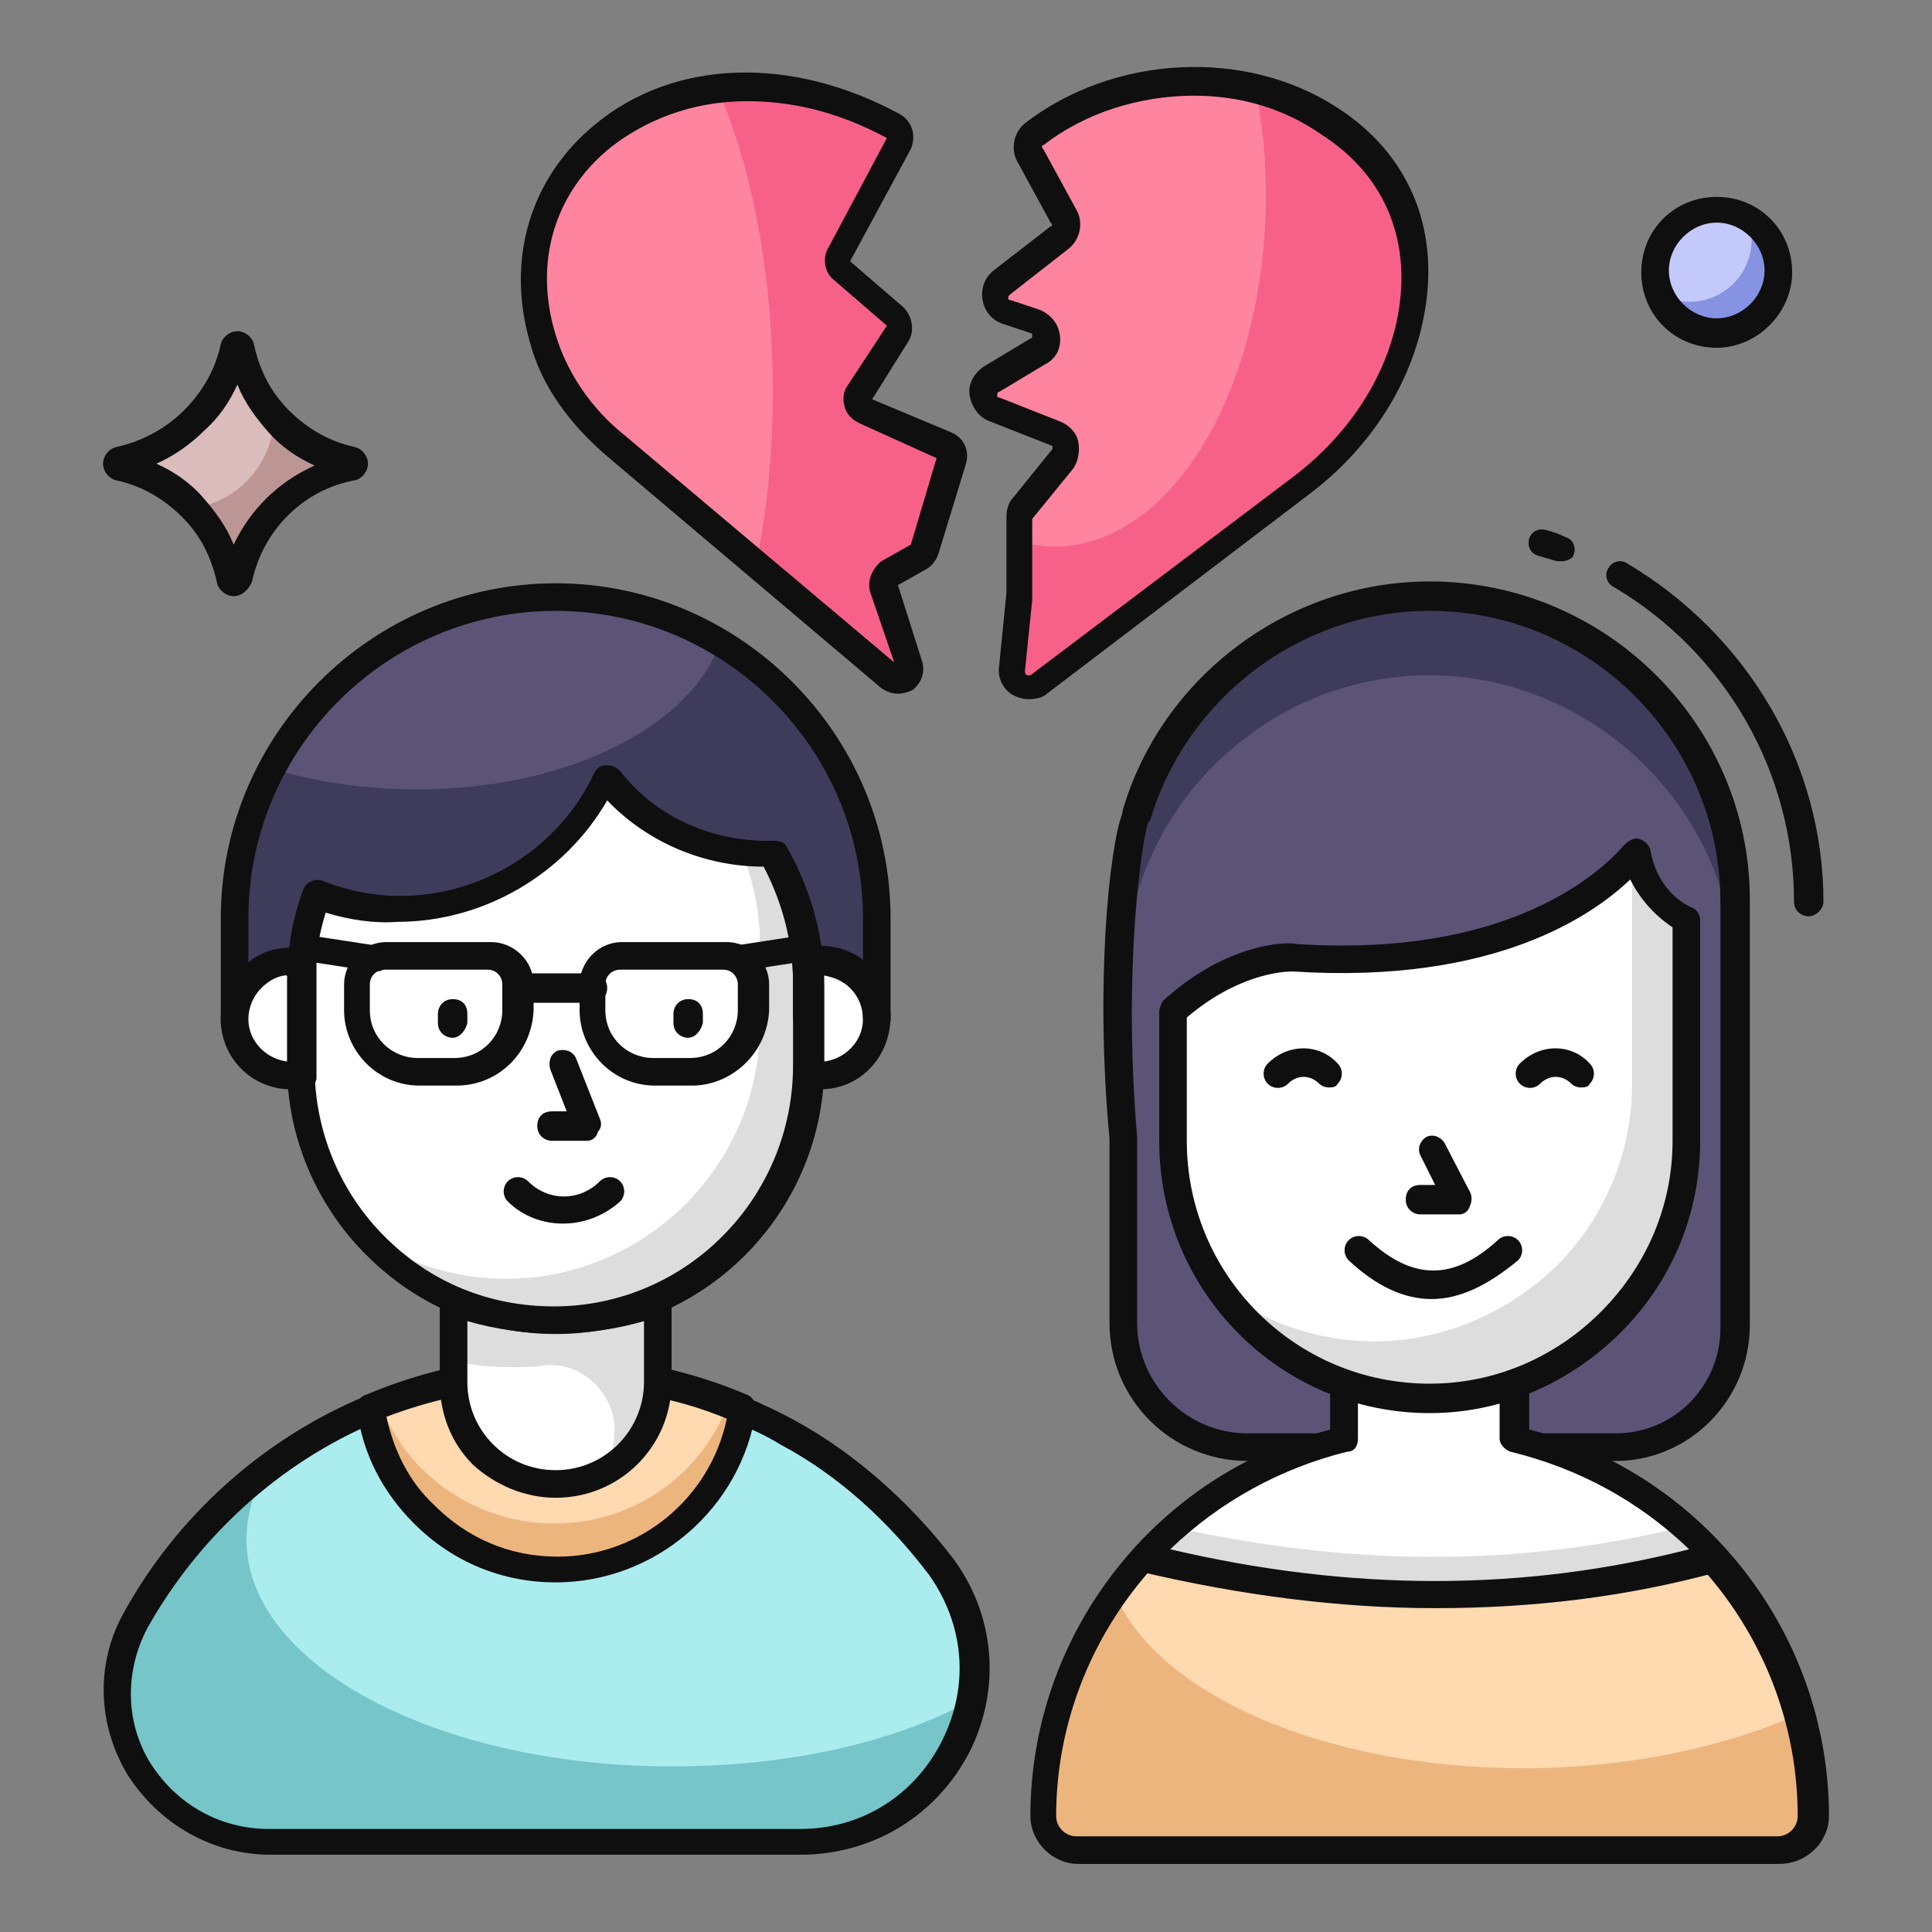 <?xml version="1.0" encoding="UTF-8"?> <svg xmlns="http://www.w3.org/2000/svg" id="Layer_1" viewBox="0 0 105 105"><rect x="0" y="0" width="105" height="105" fill="#808080" stroke="none"/><g><g><g><path d="m94.3 49v23.1c0 3.6-2.9 6.5-6.5 6.5h-20c-3.7 0-6.7-3-6.7-6.7v-10c-.9-10 .4-17.2.7-17.6 2-6.9 8.4-11.9 15.9-11.9 9.2 0 16.6 7.5 16.6 16.6z" fill="#5b5476"></path></g><g><path d="m94.3 49v4.3c0-4.6-1.9-8.7-4.9-11.7s-7.2-4.9-11.7-4.9c-3.8 0-7.3 1.3-10 3.4-2.8 2.1-4.9 5.1-5.9 8.5-.2.2-.8 3.4-1 8.3-.2-7.3.7-12.3 1-12.6 1-3.4 3.1-6.4 5.9-8.5s6.3-3.4 10-3.4c4.6 0 8.7 1.9 11.7 4.9 3.1 3 4.9 7.1 4.9 11.7z" fill="#3f3b5b"></path></g><g><path d="m98.3 49.8c-.4 0-.8-.3-.8-.8 0-7-3.7-13.5-9.8-17.1-.4-.2-.5-.7-.3-1 .2-.4.7-.5 1-.3 6.6 3.9 10.7 10.9 10.7 18.4 0 .4-.4.8-.8.8z" fill="#0f0f0f"></path></g><g><path d="m84.9 30.5c-.1 0-.2 0-.3 0-.3-.1-.7-.2-1-.3-.4-.1-.6-.5-.5-.9s.5-.6.9-.5.7.2 1.1.4c.4.1.6.6.4 1 0 .1-.3.3-.6.3z" fill="#0f0f0f"></path></g><g><path d="m87.8 79.4h-20c-4.1 0-7.5-3.3-7.5-7.5v-10c-.8-8.5 0-15.9.7-17.7 0 0 0 0 0-.1 2.1-7.3 9-12.5 16.7-12.5 9.6 0 17.4 7.8 17.4 17.3v23.1c0 4.1-3.3 7.4-7.3 7.4zm-25.4-34.7c-.3.8-1.4 7.7-.6 17.1v10.1c0 3.3 2.7 6 6 6h20c3.2 0 5.7-2.6 5.7-5.7v-23.2c0-8.7-7.1-15.8-15.8-15.8-7 0-13.2 4.7-15.2 11.4 0 0-.1.1-.1.1z" fill="#0f0f0f"></path></g><g><path d="m98.6 98.7c0 1-.9 1.8-1.9 1.8h-38.1c-1 0-1.9-.8-1.9-1.8 0-10 7-18.3 16.3-20.4v-5.4h9.2v5.4c9.4 2.1 16.4 10.4 16.4 20.4z" fill="#ffd9b0"></path></g><g><path d="m98.6 98.7c0 1-.9 1.8-1.9 1.8h-38.1c-1 0-1.9-.8-1.9-1.8 0-4.5 1.4-8.7 3.9-12.1 2.2 5.4 11.3 9.5 22.2 9.5 5.8 0 11.1-1.2 15.1-3 .4 1.7.7 3.6.7 5.6z" fill="#edb57e"></path></g><g><path d="m96.7 101.3h-38.1c-1.4 0-2.6-1.2-2.6-2.6 0-9.9 6.8-18.6 16.3-21v-4.8c0-.4.3-.8.8-.8h9.2c.4 0 .8.3.8.8v4.8c9.5 2.4 16.3 11.1 16.3 21 0 1.4-1.2 2.6-2.7 2.6zm-22.9-27.7v4.7c0 .4-.2.7-.6.7-9.1 2-15.8 10.3-15.8 19.7 0 .6.5 1.1 1.1 1.1h38.1c.6 0 1.1-.5 1.1-1.1h.8-.8c0-9.4-6.6-17.6-15.8-19.7-.3-.1-.6-.4-.6-.7v-4.7z" fill="#0f0f0f"></path></g><g><path d="m93.2 84.7c-2.9-3.1-6.6-5.4-10.9-6.4v-5.4h-9.2v5.4c-4.3 1-8.1 3.2-10.9 6.4 10.5 2.6 20.9 2.7 31 0z" fill="#fff"></path></g><g><path d="m93.2 84.7c-10.1 2.8-20.5 2.6-31.1 0 .5-.6 1.1-1.2 1.7-1.7 9.4 2.1 18.6 2.2 27.6 0 .7.5 1.3 1.1 1.8 1.7z" fill="#ddd"></path></g><g><path d="m78 87.4c-5.2 0-10.6-.7-16.1-2-.3-.1-.5-.3-.5-.5s0-.5.2-.7c2.9-3.2 6.6-5.4 10.7-6.5v-4.8c0-.4.3-.8.8-.8h9.2c.4 0 .8.3.8.8v4.8c4.1 1 7.8 3.3 10.7 6.5.2.2.2.5.2.7-.1.3-.3.4-.5.5-5.1 1.4-10.2 2-15.5 2zm-14.4-3.2c9.8 2.3 19.2 2.3 28.2 0-2.7-2.6-6-4.4-9.7-5.3-.3-.1-.6-.4-.6-.7v-4.7h-7.7v4.7c0 .4-.2.7-.6.7-3.6.9-6.9 2.7-9.6 5.3z" fill="#0f0f0f"></path></g><g><path d="m70.4 52.1c14 .9 18.5-5.8 18.5-5.8.5 2.8 2.7 3.7 2.7 3.7v12c0 3.9-1.6 7.3-4.1 9.9-2.5 2.5-6 4.1-9.9 4.1-7.7 0-14-6.2-14-14v-7c3.6-3.2 6.8-2.9 6.8-2.9z" fill="#0f0f0f"></path></g><g><path d="m70.4 52.1c14 .9 18.5-5.8 18.5-5.8.5 2.8 2.7 3.7 2.7 3.7v12c0 3.9-1.6 7.3-4.1 9.9-2.5 2.5-6 4.1-9.9 4.1-7.7 0-14-6.2-14-14v-7c3.6-3.2 6.8-2.9 6.8-2.9z" fill="#fff"></path></g><g><path d="m91.6 50v12c0 3.9-1.6 7.3-4.1 9.9-2.5 2.5-6 4.1-9.9 4.1-4.8 0-9-2.4-11.5-6.1 2.4 1.9 5.4 3 8.6 3 3.8 0 7.3-1.6 9.9-4.1 2.5-2.5 4.1-6 4.1-9.9v-12s-.1 0-.2-.1c.3-.3.4-.5.4-.5.6 2.8 2.7 3.7 2.7 3.7z" fill="#ddd"></path></g><g><path d="m77.7 76.8c-8.1 0-14.7-6.6-14.7-14.8v-7c0-.2.1-.4.2-.6 3.6-3.3 7-3.2 7.2-3.1 13.3.9 17.8-5.4 17.9-5.4.2-.2.5-.4.8-.3s.5.3.6.6c.4 2.4 2.2 3.1 2.2 3.1.3.1.5.4.5.7v12c0 3.9-1.5 7.6-4.3 10.4s-6.5 4.4-10.4 4.4zm-13.2-21.5v6.7c0 7.3 5.9 13.2 13.2 13.2 3.5 0 6.8-1.4 9.3-3.9s3.9-5.8 3.9-9.3v-11.6c-.6-.4-1.6-1.2-2.3-2.6-2 1.9-7.3 5.7-18.3 5h-.1c-.6 0-3 .2-5.7 2.5z" fill="#0f0f0f"></path></g><g><g><g><path d="m79.3 66h-2.1c-.4 0-.8-.3-.8-.8s.3-.8.8-.8h.8l-.8-1.6c-.2-.4 0-.8.3-1 .4-.2.8 0 1 .3l1.4 2.7c.1.2.1.5 0 .7-.1.4-.4.5-.6.5z" fill="#0f0f0f"></path></g><g><g><path d="m72.2 59.1c-.2 0-.4-.1-.5-.2-.5-.5-1.2-.5-1.7 0-.3.3-.8.3-1.1 0s-.3-.8 0-1.1c1.1-1.1 2.8-1.1 3.8 0 .3.3.3.8 0 1.1-.1.2-.3.2-.5.2z" fill="#0f0f0f"></path></g><g><path d="m85.9 59.1c-.2 0-.4-.1-.5-.2-.5-.5-1.2-.5-1.7 0-.3.3-.8.3-1.1 0s-.3-.8 0-1.1c1.1-1.1 2.8-1.1 3.8 0 .3.3.3.8 0 1.1-.1.2-.3.2-.5.2z" fill="#0f0f0f"></path></g></g><g><path d="m77.8 70.6c-1.5 0-3-.7-4.5-2.1-.3-.3-.3-.8 0-1.1s.8-.3 1.1 0c2.4 2.2 4.6 2.2 7 0 .3-.3.8-.3 1.1 0s.3.8 0 1.1c-1.7 1.4-3.2 2.1-4.7 2.1z" fill="#0f0f0f"></path></g></g></g><g><g><path d="m47.7 49.9v5.5c0-.9-.3-1.6-.9-2.2s-1.3-.9-2.2-.9h-.6v3.1-1.9c0-2.6-.7-5-2-7.1-.2 0-.3 0-.5 0-3.5 0-6.6-1.6-8.6-4.1-2 4.2-6.3 7.2-11.2 7.2-1.6 0-3.1-.3-4.5-.8-.5 1.3-.8 2.7-.9 4.1v-.5h-.6c-.9 0-1.6.3-2.2.9s-.9 1.3-.9 2.2v-5.5c0-9.6 7.8-17.5 17.5-17.5 9.7 0 17.6 7.8 17.6 17.5z" fill="#5b5476"></path></g><g><path d="m47.7 49.9v5.5c0-.9-.3-1.6-.9-2.2s-1.3-.9-2.2-.9h-.6v3.1-1.9c0-2.6-.7-5-2-7.1-.2 0-.3 0-.5 0-3.5 0-6.6-1.6-8.6-4.1-2 4.2-6.3 7.2-11.2 7.2-1.6 0-3.1-.3-4.5-.8-.5 1.3-.8 2.7-.9 4.1v-.5h-.6c-.9 0-1.6.3-2.2.9s-.9 1.3-.9 2.2v-5.5c0-3 .7-5.8 2-8.2 2.4.8 5.2 1.2 8.1 1.2 8.1 0 14.8-3.4 16.4-7.9 5.2 3.1 8.6 8.6 8.6 14.9z" fill="#3f3b5b"></path></g><g><path d="m43.5 100.1h-28.8c-6.2 0-10.3-6.6-7.3-12.1 2.8-5.1 7.3-9.2 12.7-11.5 3.1-1.3 6.5-2 10.1-2s7 .7 10.1 2c.9.4 1.8.8 2.6 1.3 3.3 1.8 6.1 4.3 8.3 7.3 4.5 6.3 0 15-7.7 15z" fill="#abecef"></path></g><g><path d="m52.8 92.4c-.8 4.2-4.4 7.7-9.3 7.7h-28.8c-6.2 0-10.3-6.6-7.3-12.1 1.8-3.3 4.2-6.1 7.2-8.3-.8 1.2-1.2 2.6-1.2 4 0 6.8 10.4 12.3 23.1 12.3 6.4 0 12.1-1.3 16.3-3.6z" fill="#75c5c9"></path></g><g><path d="m43.5 100.8h-28.8c-3.2 0-6.1-1.7-7.8-4.4-1.6-2.7-1.7-6-.2-8.7 2.9-5.3 7.6-9.5 13.1-11.8 3.3-1.4 6.7-2.1 10.3-2.1s7.1.7 10.4 2.1c.9.4 1.8.8 2.7 1.3 3.3 1.8 6.3 4.5 8.6 7.5 2.3 3.1 2.6 7.1.9 10.5-1.8 3.5-5.3 5.6-9.2 5.6zm-13.3-25.5c-3.4 0-6.7.7-9.8 2-5.2 2.2-9.6 6.2-12.4 11.2-1.2 2.3-1.2 5 .1 7.2 1.4 2.3 3.8 3.7 6.5 3.7h28.9c3.3 0 6.2-1.8 7.7-4.8s1.2-6.3-.7-9c-2.2-2.9-4.9-5.4-8.1-7.1-.8-.5-1.7-.9-2.5-1.2-3-1.4-6.3-2-9.7-2z" fill="#0f0f0f"></path></g><g><path d="m40.3 76.5c-.7 4.9-4.9 8.7-10.1 8.7-2.7 0-5.3-1.1-7.2-3-1.6-1.6-2.6-3.6-2.9-5.8 3.1-1.3 6.5-2 10.1-2s7 .8 10.1 2.1z" fill="#ffd9b0"></path></g><g><path d="m40.3 76.5c-.7 4.9-4.9 8.7-10.1 8.7-2.7 0-5.3-1.1-7.2-3-1.6-1.6-2.6-3.6-2.9-5.8.2-.1.4-.1.5-.2.5 1.3 1.3 2.6 2.3 3.6 1.9 1.9 4.5 3 7.2 3 4.4 0 8.1-2.7 9.5-6.6.3.2.5.3.7.3z" fill="#edb57e"></path></g><g><path d="m30.2 86c-2.9 0-5.6-1.1-7.7-3.2-1.7-1.7-2.8-3.8-3.1-6.2 0-.3.1-.7.5-.8 3.3-1.4 6.8-2.1 10.3-2.1 3.6 0 7.1.7 10.4 2.1.3.1.5.5.5.8-.8 5.4-5.5 9.4-10.9 9.4zm-9.2-9c.4 1.8 1.2 3.5 2.6 4.8 1.8 1.8 4.1 2.8 6.7 2.8 4.5 0 8.3-3.2 9.2-7.5-2.9-1.2-6-1.7-9.2-1.7-3.3-.1-6.4.5-9.3 1.6z" fill="#0f0f0f"></path></g><g><path d="m35.8 70.8v4.3c0 3.1-2.5 5.6-5.6 5.6-1.5 0-2.9-.6-3.9-1.6s-1.6-2.4-1.6-3.9v-4.3c1.7.6 3.6 1 5.6 1 1.8-.1 3.7-.5 5.5-1.1z" fill="#fff"></path></g><g><path d="m35.8 70.8v4.3c0 2.1-1.2 3.9-2.9 4.9.3-.7.5-1.5.5-2.3 0-2-1.8-3.7-3.8-3.5-.6.1-1.2.1-1.8.1-1.1 0-2.1-.1-3.1-.3v-3.2c1.7.6 3.6 1 5.6 1 1.8 0 3.7-.4 5.5-1z" fill="#ddd"></path></g><g><path d="m30.2 81.4c-1.7 0-3.3-.7-4.5-1.8-1.2-1.2-1.8-2.8-1.8-4.5v-4.3c0-.2.1-.5.3-.6s.5-.2.7-.1c3.4 1.2 7.2 1.2 10.6 0 .2-.1.5 0 .7.1s.3.4.3.6v4.3c0 3.5-2.8 6.3-6.3 6.3zm-4.8-9.6v3.3c0 1.3.5 2.5 1.4 3.4s2.1 1.4 3.4 1.4c2.7 0 4.8-2.2 4.8-4.8v-3.3c-3.1.9-6.5.9-9.6 0z" fill="#0f0f0f"></path></g><g><path d="m44 53.5v4.5c0 7.6-6.2 13.8-13.8 13.8-3.8 0-7.3-1.5-9.8-4s-4-5.9-4-9.8v-4.5c0-1.7.3-3.4.9-4.9 1.4.5 2.9.8 4.5.8 5 0 9.3-2.9 11.2-7.2 2 2.5 5.1 4.1 8.6 4.1h.5c1.2 2.1 1.9 4.6 1.9 7.2z" fill="#fff"></path></g><g><path d="m16.4 52.3v6.2h-.6c-1.7 0-3.1-1.4-3.1-3.1 0-.9.3-1.6.9-2.2s1.3-.9 2.2-.9z" fill="#fff"></path></g><g><path d="m44 52.3v6.2h.6c1.7 0 3.1-1.4 3.1-3.1 0-.9-.3-1.6-.9-2.2s-1.3-.9-2.2-.9z" fill="#fff"></path></g><g><path d="m40.5 46.2c-.1 0-.1 0-.2 0 .6 1.6 1 3.3 1 5v4.5c0 7.6-6.2 13.8-13.8 13.8-3.4 0-6.6-1.3-9-3.3.4.5.8 1 1.3 1.5 2.5 2.5 6 4 9.8 4 7.6 0 13.8-6.2 13.8-13.8v-4.5c0-2.7-.8-5.2-2.1-7.3-.3.1-.5.1-.8.1z" fill="#ddd"></path></g><g><path d="m30.2 72.5c-3.9 0-7.5-1.5-10.3-4.3-2.7-2.7-4.3-6.4-4.3-10.3v-4.5c0-1.8.3-3.5.9-5.1.1-.2.2-.3.4-.4s.4-.1.6 0c1.3.5 2.7.8 4.2.8 4.5 0 8.7-2.6 10.6-6.7.1-.2.3-.4.6-.4s.5.1.7.3c2 2.6 5.2 3.9 8.4 3.8.3 0 .6.1.7.4 1.4 2.3 2.1 4.8 2.1 7.5v4.4c-.1 8-6.6 14.5-14.6 14.5zm-12.5-22.9c-.4 1.3-.6 2.6-.6 3.9v4.5c0 3.5 1.4 6.8 3.8 9.2 2.5 2.5 5.7 3.8 9.2 3.8 7.2 0 13-5.9 13-13.1v-4.5c0-2.2-.6-4.4-1.6-6.3-3.2 0-6.3-1.3-8.5-3.6-2.3 4-6.7 6.6-11.4 6.6-1.2.1-2.6-.1-3.9-.5z" fill="#0f0f0f"></path></g><g><path d="m24.8 59h-2c-2.3 0-4.1-1.9-4.1-4.1v-1.4c0-1.2 1-2.3 2.3-2.3h5.7c1.2 0 2.3 1 2.3 2.3v1.4c-.1 2.3-1.9 4.1-4.2 4.1zm-3.9-6.3c-.4 0-.8.3-.8.8v1.4c0 1.5 1.2 2.6 2.6 2.6h2c1.5 0 2.6-1.2 2.6-2.6v-1.4c0-.4-.3-.8-.8-.8z" fill="#0f0f0f"></path></g><g><path d="m37.6 59h-2c-2.3 0-4.1-1.9-4.1-4.1v-1.4c0-1.2 1-2.3 2.3-2.3h5.7c1.2 0 2.3 1 2.3 2.3v1.4c-.1 2.3-2 4.1-4.2 4.1zm-3.9-6.3c-.4 0-.8.3-.8.8v1.4c0 1.5 1.2 2.6 2.6 2.6h2c1.5 0 2.6-1.2 2.6-2.6v-1.4c0-.4-.3-.8-.8-.8z" fill="#0f0f0f"></path></g><g><path d="m30.6 66.5c-1.1 0-2.2-.4-3-1.2-.3-.3-.3-.8 0-1.1s.8-.3 1.1 0c1.1 1.1 2.8 1.1 3.9 0 .3-.3.8-.3 1.1 0s.3.8 0 1.1c-.9.8-2 1.2-3.1 1.2z" fill="#0f0f0f"></path></g><g><path d="m31.9 62h-1.9c-.4 0-.8-.3-.8-.8s.3-.8.8-.8h.8l-.9-2.3c-.1-.4 0-.8.4-1 .4-.1.8 0 1 .4l1.3 3.3c.1.2.1.5-.1.7-.1.4-.4.5-.6.5z" fill="#0f0f0f"></path></g><g><path d="m32.2 54.5h-4c-.4 0-.8-.3-.8-.8s.3-.8.8-.8h4c.4 0 .8.3.8.8s-.4.8-.8.8z" fill="#0f0f0f"></path></g><g><path d="m20.4 52.8h-.1l-3.9-.6c-.4-.1-.7-.4-.6-.8s.4-.7.8-.6l3.9.6c.4.1.7.4.6.8 0 .4-.3.6-.7.6z" fill="#0f0f0f"></path></g><g><path d="m40 52.8c-.4 0-.7-.3-.7-.6-.1-.4.2-.8.6-.8l3.9-.6c.4-.1.8.2.8.6.1.4-.2.8-.6.8l-3.9.6z" fill="#0f0f0f"></path></g><g><path d="m24.6 56.4c-.4 0-.8-.3-.8-.8v-.5c0-.4.3-.8.8-.8s.8.3.8.8v.5c-.1.4-.4.8-.8.8z" fill="#0f0f0f"></path></g><g><path d="m37.4 56.4c-.4 0-.8-.3-.8-.8v-.5c0-.4.3-.8.8-.8s.8.3.8.8v.5c-.1.4-.4.8-.8.8z" fill="#0f0f0f"></path></g><g><path d="m16.4 59.2h-.6c-2.1 0-3.8-1.7-3.8-3.8 0-1 .4-2 1.1-2.7s1.7-1.1 2.7-1.1h.6c.4 0 .8.3.8.8v6.2c0 .3-.4.6-.8.6zm-.7-6.2c-.6 0-1.1.3-1.5.7s-.7 1-.7 1.7c0 1.2 1 2.2 2.2 2.3z" fill="#0f0f0f"></path></g><g><path d="m44.6 59.2h-.6c-.4 0-.8-.3-.8-.8v-6.2c0-.4.3-.8.8-.8h.6c1 0 2 .4 2.7 1.1s1.1 1.7 1.1 2.7c0 2.3-1.7 4-3.8 4zm.1-6.2v4.7c1.2-.1 2.2-1.1 2.2-2.3 0-.6-.2-1.2-.7-1.7-.4-.4-.9-.6-1.5-.7z" fill="#0f0f0f"></path></g><g><path d="m47.7 56.1c-.4 0-.8-.3-.8-.8 0-.6-.2-1.2-.7-1.7-.4-.4-.9-.6-1.5-.7v2.3c0 .4-.3.8-.8.8s-.8-.3-.8-.8v-1.9c0-2.2-.6-4.4-1.6-6.3-3.2 0-6.3-1.3-8.5-3.6-2.3 4-6.7 6.6-11.4 6.6-1.4 0-2.7-.2-4-.6-.3 1-.5 2.1-.6 3.2 0 .4-.4.7-.8.7-.3 0-.6-.2-.7-.4-.6 0-1.1.3-1.5.7s-.7 1-.7 1.7c0 .4-.3.8-.8.8s-.5-.3-.5-.7v-5.5c0-10 8.2-18.2 18.2-18.2s18.2 8.2 18.2 18.2v5.5c0 .4-.3.7-.7.7zm-3.1-4.6c.8 0 1.6.3 2.3.8v-2.4c0-9.2-7.5-16.7-16.7-16.7s-16.7 7.5-16.7 16.7v2.4c.6-.5 1.4-.8 2.3-.8.1-1.1.4-2.2.8-3.2.1-.2.2-.3.4-.4s.4-.1.6 0c1.3.5 2.7.8 4.2.8 4.5 0 8.7-2.6 10.6-6.7.1-.2.3-.4.6-.4s.5.1.7.3c2 2.6 5.2 3.9 8.4 3.8.3 0 .6.1.7.4.9 1.6 1.6 3.5 1.8 5.4z" fill="#0f0f0f"></path></g></g></g><g><g><path d="m96.6 14.7c0 1.9-1.5 3.4-3.4 3.4s-3.4-1.5-3.4-3.4 1.5-3.4 3.4-3.4c1.9.1 3.4 1.6 3.4 3.4z" fill="#c3c9fb"></path></g><g><path d="m96.6 14.7c0 1.9-1.5 3.4-3.4 3.4-1.5 0-2.7-.9-3.2-2.2.5.3 1.1.5 1.8.5 1.9 0 3.4-1.5 3.4-3.4 0-.4-.1-.8-.2-1.1 1 .6 1.6 1.6 1.6 2.8z" fill="#8693e2"></path></g><g><path d="m93.3 18.9c-2.3 0-4.1-1.8-4.1-4.1s1.8-4.1 4.1-4.1 4.1 1.8 4.1 4.1c0 2.2-1.9 4.1-4.1 4.1zm0-6.8c-1.4 0-2.6 1.2-2.6 2.6s1.2 2.6 2.6 2.6 2.6-1.2 2.6-2.6-1.2-2.6-2.6-2.6z" fill="#0f0f0f"></path></g></g><g><g><path d="m19 25.4c-3.1.6-5.5 3-6.2 6 0 .2-.3.2-.3 0-.3-1.5-1-2.9-2.1-4-1-1.1-2.4-1.9-3.9-2.2-.2 0-.2-.3 0-.3 1.5-.3 2.9-1 4-2.1s1.9-2.4 2.2-3.9c0-.2.3-.2.3 0 .3 1.5 1 2.9 2.1 4s2.4 1.9 3.9 2.2c.2.1.2.3 0 .3z" fill="#dabcbc"></path></g><g><path d="m19 25.4c-3.1.6-5.5 3-6.2 6 0 .2-.3.2-.3 0-.3-1.5-1-2.8-1.9-3.8 2.4-.4 4.2-2.4 4.3-4.9 0 .1.1.1.2.2 1.1 1.1 2.4 1.9 3.9 2.2.2.1.2.3 0 .3z" fill="#bc9595"></path></g><g><path d="m12.7 32.4c-.4 0-.8-.3-.9-.7-.3-1.4-.9-2.6-1.9-3.6s-2.2-1.7-3.6-2c-.4-.1-.7-.5-.7-.9s.3-.8.7-.9c1.4-.3 2.7-1 3.7-2s1.7-2.2 2-3.6c.1-.4.5-.7.9-.7s.8.3.9.7c.3 1.4.9 2.6 1.9 3.6s2.2 1.7 3.6 2c.4.1.7.5.7.9s-.3.8-.7.9c-2.8.5-5 2.7-5.6 5.5-.2.5-.6.8-1 .8zm-4.2-7.2c.9.4 1.8 1 2.5 1.8s1.3 1.6 1.7 2.6c.9-1.9 2.4-3.4 4.4-4.3-.9-.4-1.8-1-2.5-1.8s-1.3-1.6-1.7-2.6c-.4.9-1 1.8-1.8 2.5-.8.8-1.7 1.4-2.6 1.8z" fill="#0f0f0f"></path></g></g><g><path d="m51.8 25-1.5 4.9c-.1.2-.2.3-.3.4l-1.7.9c-.3.1-.4.5-.3.8l1.4 4.2c.2.6-.5 1.1-1 .7l-14.9-12.7c-1.9-1.6-3.3-3.6-4-5.9-2.9-9.7 7.7-17.6 19.1-11.4.3.1.4.5.3.9l-3.3 6.1c-.2.3-.1.6.2.8l3 2.5c.2.2.3.6.1.9l-2.1 3.3c-.2.3-.1.8.3.9l4.4 1.9c.3.1.4.5.3.8z" fill="#ff84a0"></path></g><g><path d="m51.8 25-1.5 4.9c-.1.2-.2.3-.3.4l-1.6.9c-.3.1-.4.5-.3.8l1.4 4.1c.2.6-.6 1.1-1.1.7l-7.3-6.2c.6-2.9.9-6 .9-9.3 0-6.3-1.1-12.1-3-16.5 2.9-.3 6.2.3 9.6 2.1.3.1.4.5.3.9l-3.3 6.1c-.2.3-.1.6.1.8l3 2.5c.2.2.3.6.1.9l-2.1 3.3c-.2.3-.1.8.3.9l4.4 1.9c.4.1.5.5.4.8z" fill="#f76189"></path></g><g><path d="m76.7 17.5c-.8 3.5-3 6.6-5.9 8.8l-14.3 10.8c-.6.5-1.5 0-1.5-.8l.4-4v-.1-4.1c0-.2.1-.4.2-.6l2.1-2.6c.4-.5.2-1.2-.4-1.4l-3.3-1.3c-.7-.3-.8-1.2-.1-1.6l2.5-1.5c.7-.4.6-1.4-.2-1.6l-1.5-.5c-.7-.2-.9-1.1-.3-1.6l3.1-2.4c.4-.3.5-.8.2-1.2l-1.7-3.3c-.2-.4-.1-.9.2-1.1 8.4-6.5 23.1-1.6 20.5 10.1z" fill="#ff84a0"></path></g><g><path d="m76.7 17.5c-.8 3.5-3 6.6-5.9 8.8l-14.3 10.8c-.6.5-1.5 0-1.5-.8l.4-4v-.1-2.8c.6.2 1.2.3 1.9.3 6.4 0 11.5-8.6 11.5-19.2 0-1.9-.2-3.7-.5-5.4 5.6 1.2 9.9 5.7 8.4 12.4z" fill="#f76189"></path></g><g><path d="m48.8 37.7c-.3 0-.6-.1-.9-.3l-14.9-12.6c-2.1-1.8-3.6-3.9-4.2-6.2-1.3-4.5 0-8.9 3.5-11.8 4.3-3.6 10.7-3.8 16.6-.6.7.4.9 1.2.6 1.9l-3.3 6.1 2.9 2.5c.5.5.6 1.3.3 1.8l-2 3.2 4.3 1.8c.7.3 1 1 .8 1.7l-1.5 4.9c-.1.3-.3.6-.6.8l-1.6.9 1.3 4.1c.2.6 0 1.2-.5 1.6-.2.1-.5.2-.8.2zm-8.2-32.2c-3.1 0-5.6 1.1-7.4 2.5-3.1 2.5-4.2 6.3-3 10.2.6 2 1.9 4 3.8 5.5l14.6 12.3-1.3-3.8c-.2-.6.1-1.3.6-1.7l1.6-.9 1.4-4.7-4.2-1.9c-.4-.2-.7-.5-.8-.9s-.1-.8.2-1.2l2.1-3.2-2.9-2.5c-.5-.4-.6-1.2-.3-1.7l3.2-6c-2.8-1.5-5.3-2-7.6-2z" fill="#0f0f0f"></path></g><g><path d="m55.9 38c-.3 0-.6-.1-.8-.2-.6-.3-.9-1-.8-1.6l.4-4v-4.1c0-.4.1-.8.4-1.1l2.1-2.6c0-.1 0-.1 0-.1s0-.1-.1-.1l-3.3-1.3c-.6-.2-1-.8-1.1-1.4s.2-1.2.8-1.6l2.5-1.5c.1 0 .1-.1.1-.2s-.1-.1-.1-.1l-1.5-.5c-.6-.2-1-.7-1.1-1.3s.1-1.2.6-1.6l3.1-2.4c.1 0 .1-.1 0-.2l-1.8-3.3c-.4-.7-.2-1.6.4-2.1 4.8-3.7 11.9-4.1 16.9-.9 4.1 2.6 5.8 6.9 4.7 11.8-.8 3.6-3 6.9-6.2 9.3l-14.2 10.8c-.2.2-.6.3-1 .3zm9-32.8c-2.9 0-5.9.9-8.2 2.7-.1 0-.1.1 0 .2l1.8 3.3c.4.7.2 1.6-.4 2.1l-3.2 2.5c-.1.1-.1.1-.1.2s0 .1.1.1l1.5.5c.6.2 1.1.7 1.2 1.4s-.2 1.3-.8 1.6l-2.5 1.5c-.1 0-.1.1-.1.2s0 .1.1.1l3.3 1.3c.5.2.9.6 1 1.1s0 1.1-.3 1.5l-2.2 2.7v4.1.3l-.4 3.9s0 .1.1.2h.2l14.3-10.8c2.9-2.2 4.9-5.2 5.6-8.4.9-4.2-.5-7.9-4.1-10.2-2-1.4-4.4-2.1-6.9-2.1z" fill="#0f0f0f"></path></g></g></svg> 